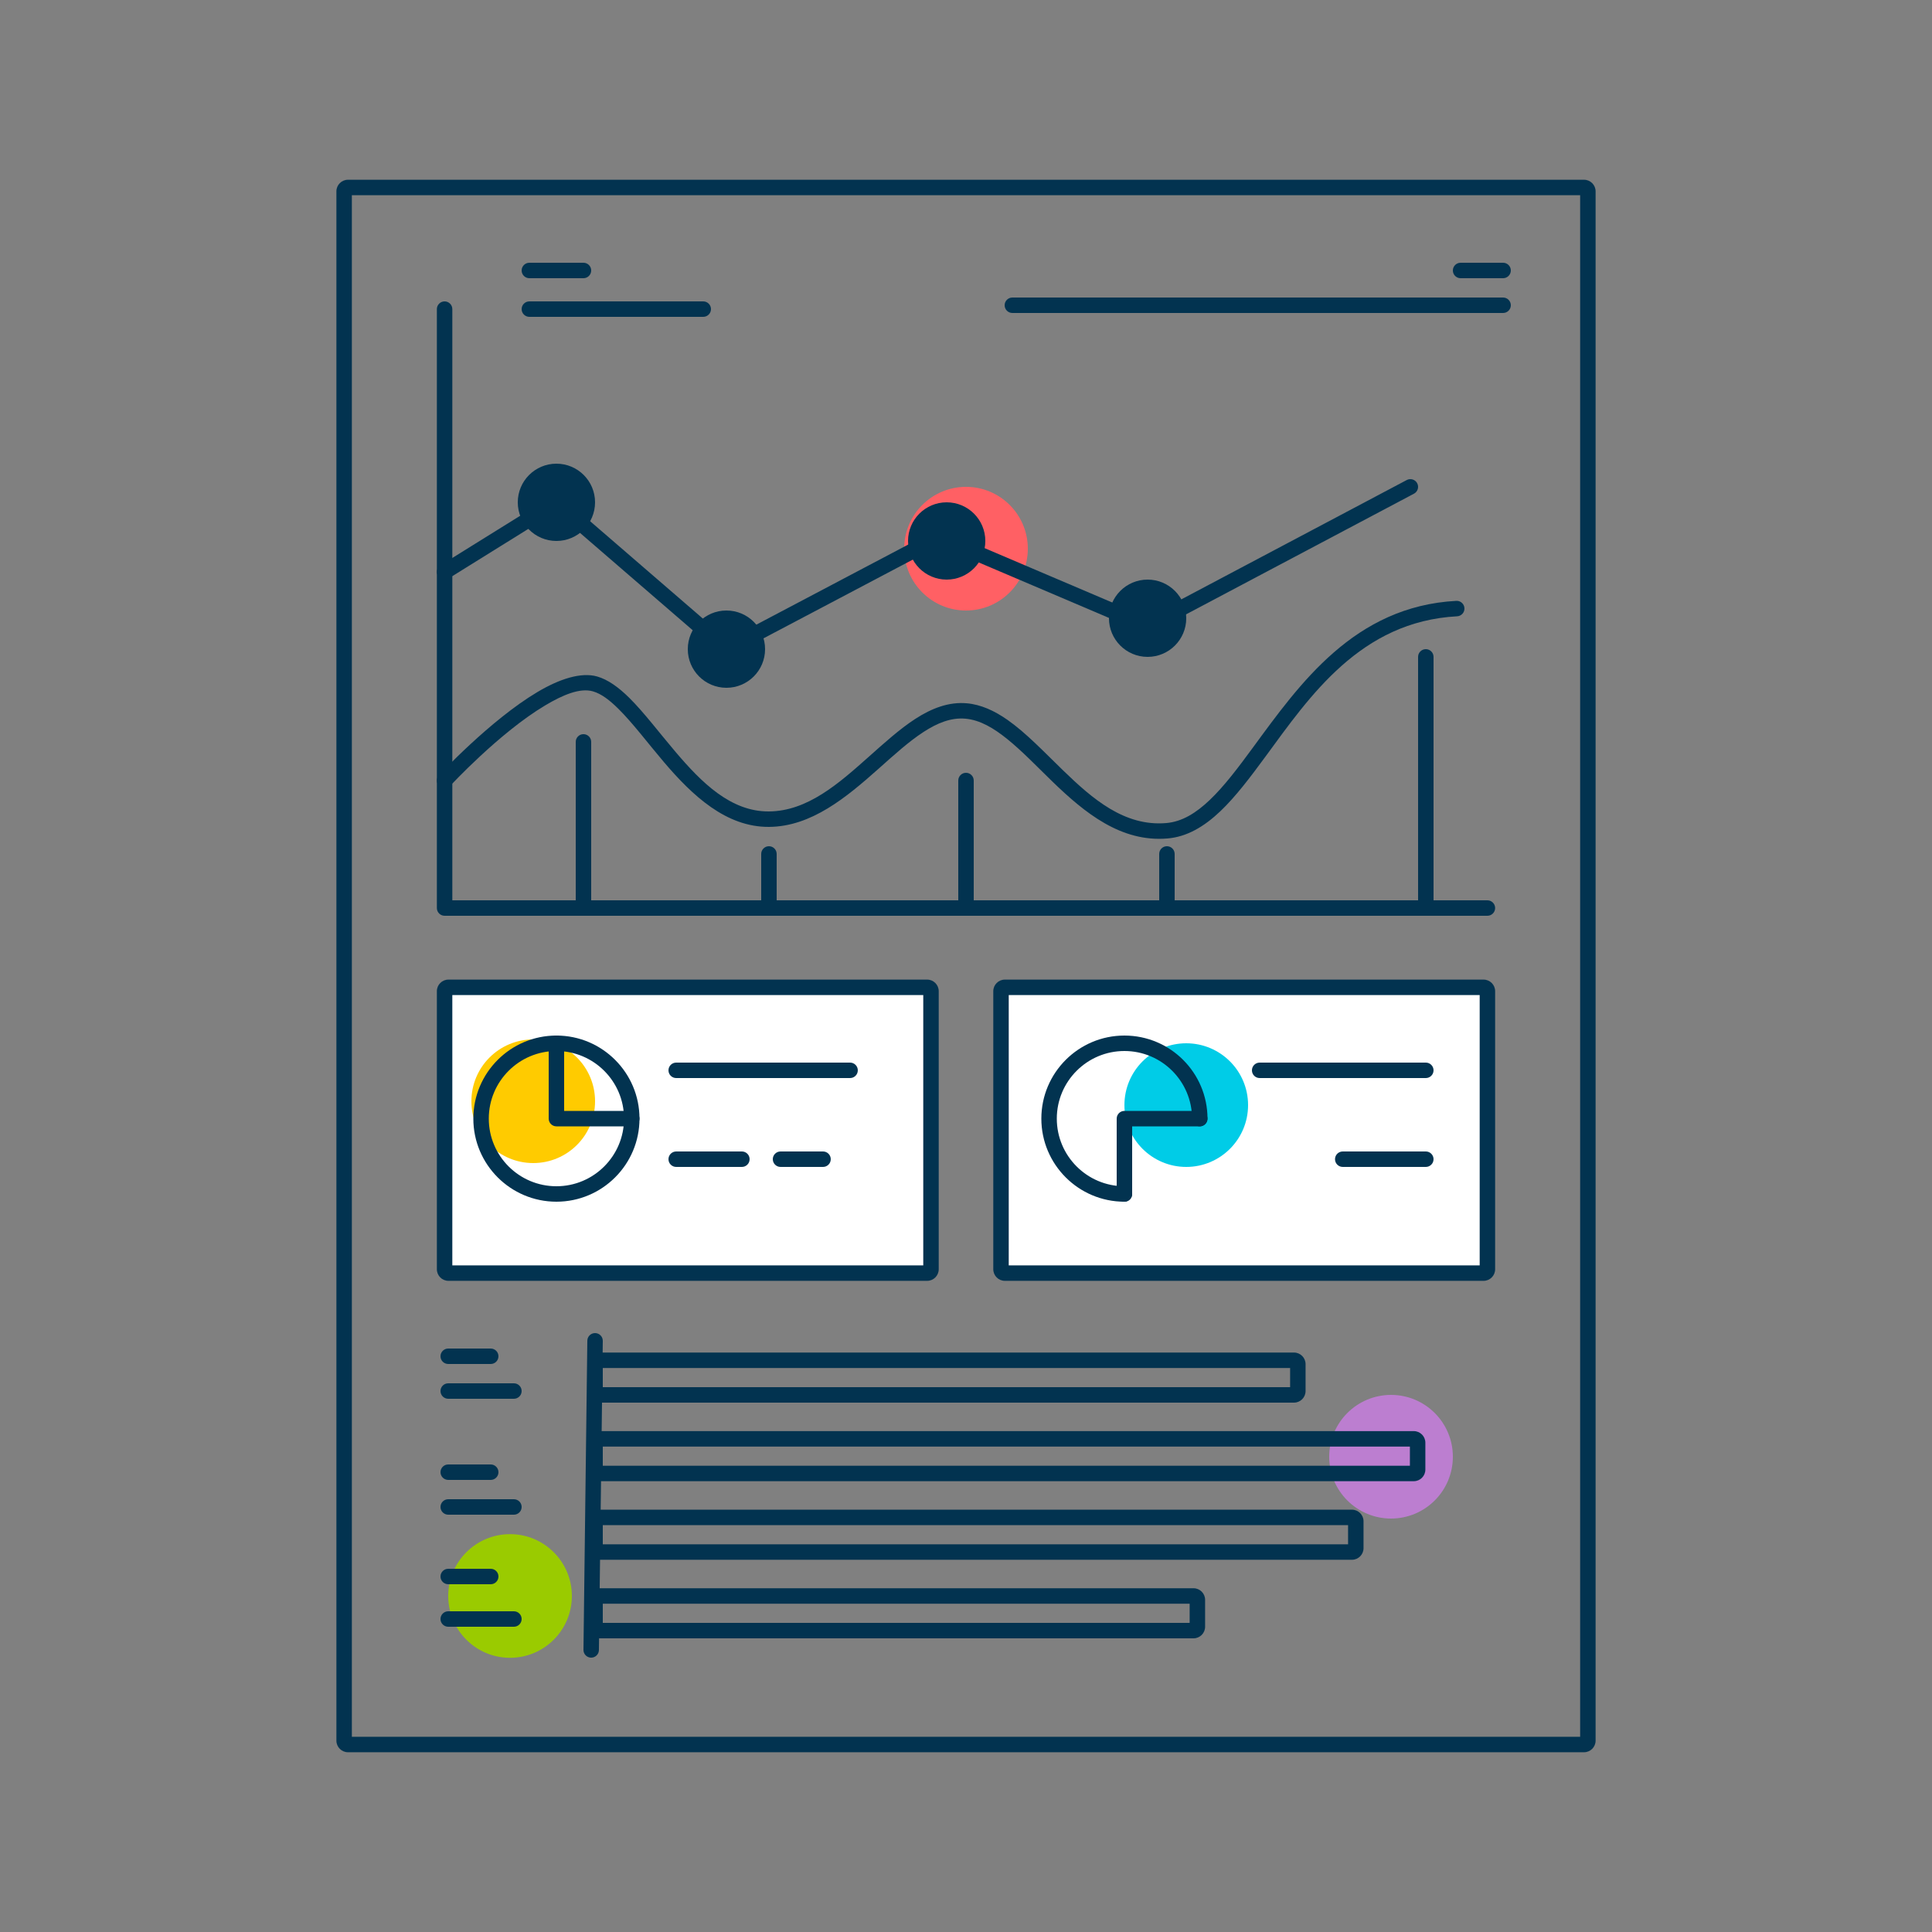 <?xml version="1.0" encoding="UTF-8" standalone="no"?><!DOCTYPE svg PUBLIC "-//W3C//DTD SVG 1.1//EN" "http://www.w3.org/Graphics/SVG/1.1/DTD/svg11.dtd"><svg width="100%" height="100%" viewBox="0 0 500 500" version="1.1" xmlns="http://www.w3.org/2000/svg" xmlns:xlink="http://www.w3.org/1999/xlink" xml:space="preserve" xmlns:serif="http://www.serif.com/" style="fill-rule:evenodd;clip-rule:evenodd;stroke-linejoin:round;stroke-miterlimit:2;"><rect x="0" y="0" width="500" height="500" fill="#808080" stroke="none"/><rect id="scorecard" x="0" y="0" width="500" height="500" style="fill:none;"/><g id="scorecard1" serif:id="scorecard"><g><circle cx="250" cy="142" r="16" style="fill:#ff6064;"/><circle cx="132" cy="413.037" r="16" style="fill:#9acb00;"/><circle cx="360" cy="377" r="16" style="fill:#bc7ed0;"/><path d="M412.94,49.519l0,400.962c0,1.656 -1.344,3 -3,3l-319.88,0c-1.656,0 -3,-1.344 -3,-3l-0,-400.962c-0,-1.656 1.344,-3 3,-3l319.88,-0c1.656,-0 3,1.344 3,3Zm-321.88,1l-0,398.962l317.88,0l0,-398.962l-317.88,-0Z" style="fill:#023350;"/><path d="M197,221c-0,-1.104 0.896,-2 2,-2c1.104,-0 2,0.896 2,2l0,14c-0,1.104 -0.896,2 -2,2c-1.104,-0 -2,-0.896 -2,-2l0,-14Z" style="fill:#023350;"/><path d="M240.94,256.519c0,-0.552 -0.448,-1 -1,-1l-123.88,-0c-0.552,-0 -1,0.448 -1,1l-0,71.962c-0,0.552 0.448,1 1,1l123.88,0c0.552,0 1,-0.448 1,-1l0,-71.962Z" style="fill:#fff;"/><path d="M242.94,256.519l0,71.962c0,1.656 -1.344,3 -3,3l-123.88,0c-1.656,0 -3,-1.344 -3,-3l-0,-71.962c-0,-1.656 1.344,-3 3,-3l123.88,-0c1.656,-0 3,1.344 3,3Zm-125.88,1l-0,69.962l121.88,0l0,-69.962l-121.88,-0Z" style="fill:#023350;"/><path d="M337.881,353.037l-0,6.963c-0,1.656 -1.345,3 -3,3l-179.881,0c-1.656,0 -3,-1.344 -3,-3l-0,-6.963c-0,-1.655 1.344,-3 3,-3l179.881,0c1.655,0 3,1.345 3,3Zm-181.881,1l-0,4.963l177.881,0l-0,-4.963l-177.881,0Z" style="fill:#023350;"/><path d="M368.881,373.371l-0,6.962c-0,1.656 -1.345,3 -3,3l-210.881,0c-1.656,0 -3,-1.344 -3,-3l-0,-6.962c-0,-1.656 1.344,-3 3,-3l210.881,-0c1.655,-0 3,1.344 3,3Zm-212.881,1l-0,4.962l208.881,0l-0,-4.962l-208.881,-0Z" style="fill:#023350;"/><path d="M352.881,393.704l-0,6.963c-0,1.655 -1.345,3 -3,3l-194.881,-0c-1.656,-0 -3,-1.345 -3,-3l-0,-6.963c-0,-1.656 1.344,-3 3,-3l194.881,0c1.655,0 3,1.344 3,3Zm-196.881,1l-0,4.963l192.881,-0l-0,-4.963l-192.881,0Z" style="fill:#023350;"/><path d="M311.881,414.037l-0,6.963c-0,1.656 -1.345,3 -3,3l-153.881,0c-1.656,0 -3,-1.344 -3,-3l-0,-6.963c-0,-1.655 1.344,-3 3,-3l153.881,0c1.655,0 3,1.345 3,3Zm-155.881,1l-0,4.963l151.881,0l-0,-4.963l-151.881,0Z" style="fill:#023350;"/><path d="M384.94,256.519c0,-0.552 -0.448,-1 -1,-1l-123.88,-0c-0.552,-0 -1,0.448 -1,1l-0,71.962c-0,0.552 0.448,1 1,1l123.88,0c0.552,0 1,-0.448 1,-1l0,-71.962Z" style="fill:#fff;"/><path d="M386.94,256.519l0,71.962c0,1.656 -1.344,3 -3,3l-123.88,0c-1.656,0 -3,-1.344 -3,-3l-0,-71.962c-0,-1.656 1.344,-3 3,-3l123.88,-0c1.656,-0 3,1.344 3,3Zm-125.88,1l-0,69.962l121.88,0l0,-69.962l-121.88,-0Z" style="fill:#023350;"/><path d="M113.06,80c-0,-1.104 0.896,-2 2,-2c1.104,0 2,0.896 2,2l-0,153l267.88,0c1.104,-0 2,0.896 2,2c0,1.104 -0.896,2 -2,2l-269.88,0c-1.105,-0 -2,-0.895 -2,-2l-0,-155Z" style="fill:#023350;"/><path d="M137,72c-1.104,0 -2,-0.896 -2,-2c-0,-1.104 0.896,-2 2,-2l14,0c1.104,0 2,0.896 2,2c-0,1.104 -0.896,2 -2,2l-14,0Z" style="fill:#023350;"/><path d="M137,82c-1.104,0 -2,-0.896 -2,-2c-0,-1.104 0.896,-2 2,-2l45,0c1.104,0 2,0.896 2,2c-0,1.104 -0.896,2 -2,2l-45,0Z" style="fill:#023350;"/><path d="M116.116,149.698c-0.937,0.583 -2.172,0.296 -2.755,-0.642c-0.583,-0.937 -0.295,-2.171 0.642,-2.754l28.941,-18c0.743,-0.463 1.701,-0.388 2.363,0.184l42.967,37.108l53.793,-28.363c0.533,-0.281 1.163,-0.307 1.717,-0.071l53.123,22.626l67.157,-35.554c0.976,-0.516 2.187,-0.143 2.704,0.832c0.516,0.976 0.143,2.187 -0.832,2.704l-68,36c-0.533,0.282 -1.165,0.308 -1.72,0.072c0,0 -53.125,-22.627 -53.125,-22.627l-54.158,28.556c-0.728,0.384 -1.617,0.283 -2.24,-0.255l-42.886,-37.038l-27.691,17.222Z" style="fill:#023350;"/><path d="M149,192c0,-1.104 0.896,-2 2,-2c1.104,0 2,0.896 2,2l0,43c0,1.104 -0.896,2 -2,2c-1.104,0 -2,-0.896 -2,-2l0,-43Z" style="fill:#023350;"/><path d="M248,202c-0,-1.104 0.896,-2 2,-2c1.104,-0 2,0.896 2,2l0,33c-0,1.104 -0.896,2 -2,2c-1.104,-0 -2,-0.896 -2,-2l0,-33Z" style="fill:#023350;"/><circle cx="138" cy="285" r="16" style="fill:#ffcb00;"/><circle cx="307" cy="286" r="16" style="fill:#00cce7;"/><path d="M300,221c0,-1.104 0.896,-2 2,-2c1.104,0 2,0.896 2,2l0,14c0,1.104 -0.896,2 -2,2c-1.104,0 -2,-0.896 -2,-2l0,-14Z" style="fill:#023350;"/><path d="M367,170c-0,-1.104 0.896,-2 2,-2c1.104,-0 2,0.896 2,2l0,65c-0,1.104 -0.896,2 -2,2c-1.104,-0 -2,-0.896 -2,-2l0,-65Z" style="fill:#023350;"/><path d="M116.527,203.359c-0.751,0.81 -2.017,0.858 -2.827,0.108c-0.809,-0.75 -0.858,-2.017 -0.107,-2.826c-0,-0 13.209,-14.236 25.478,-21.536c5.732,-3.41 11.335,-5.217 15.48,-4.027c2.767,0.793 5.529,2.777 8.308,5.526c3.791,3.751 7.694,8.955 11.978,13.995c6.682,7.861 14.25,15.468 24.149,15.401c10.003,-0.068 18.105,-7.252 25.784,-14.089c4.101,-3.653 8.074,-7.247 12.078,-9.844c4.33,-2.808 8.723,-4.458 13.325,-4.06c3.671,0.318 7.173,1.918 10.601,4.322c4.754,3.334 9.4,8.244 14.315,13.01c7.641,7.408 15.917,14.595 26.74,13.668c4.137,-0.354 7.748,-2.636 11.247,-5.966c3.786,-3.605 7.403,-8.427 11.236,-13.649c12.044,-16.409 26.182,-36.478 52.581,-37.889c1.102,-0.059 2.045,0.788 2.104,1.89c0.059,1.102 -0.788,2.045 -1.89,2.104c-25.018,1.338 -38.156,20.712 -49.571,36.262c-3.986,5.43 -7.765,10.43 -11.702,14.179c-4.226,4.023 -8.667,6.627 -13.663,7.055c-12.011,1.028 -21.388,-6.562 -29.866,-14.782c-3.984,-3.863 -7.775,-7.835 -11.605,-10.926c-3.533,-2.852 -7.066,-4.963 -10.873,-5.292c-3.744,-0.325 -7.279,1.146 -10.803,3.43c-3.848,2.496 -7.653,5.965 -11.594,9.475c-8.41,7.489 -17.461,15.027 -28.416,15.102c-11.059,0.075 -19.761,-8.029 -27.225,-16.811c-4.203,-4.945 -8.023,-10.061 -11.743,-13.741c-2.228,-2.204 -4.379,-3.889 -6.597,-4.526c-3.332,-0.955 -7.727,0.88 -12.332,3.621c-11.849,7.049 -24.59,20.816 -24.59,20.816Z" style="fill:#023350;"/><path d="M175,279c-1.104,-0 -2,-0.896 -2,-2c0,-1.104 0.896,-2 2,-2l45,0c1.104,-0 2,0.896 2,2c0,1.104 -0.896,2 -2,2l-45,0Z" style="fill:#023350;"/><path d="M152,346.975c0.014,-1.104 0.921,-1.989 2.025,-1.975c1.104,0.014 1.989,0.921 1.975,2.025l-1,80c-0.014,1.104 -0.921,1.989 -2.025,1.975c-1.104,-0.014 -1.989,-0.921 -1.975,-2.025l1,-80Z" style="fill:#023350;"/><path d="M175,302c-1.104,0 -2,-0.896 -2,-2c-0,-1.104 0.896,-2 2,-2l17,0c1.104,0 2,0.896 2,2c-0,1.104 -0.896,2 -2,2l-17,0Z" style="fill:#023350;"/><path d="M202,302c-1.104,0 -2,-0.896 -2,-2c-0,-1.104 0.896,-2 2,-2l11,0c1.104,0 2,0.896 2,2c-0,1.104 -0.896,2 -2,2l-11,0Z" style="fill:#023350;"/><path d="M116,362c-1.104,0 -2,-0.896 -2,-2c-0,-1.104 0.896,-2 2,-2l17,0c1.104,0 2,0.896 2,2c-0,1.104 -0.896,2 -2,2l-17,0Z" style="fill:#023350;"/><path d="M116,353c-1.104,-0 -2,-0.896 -2,-2c0,-1.104 0.896,-2 2,-2l11,0c1.104,-0 2,0.896 2,2c0,1.104 -0.896,2 -2,2l-11,0Z" style="fill:#023350;"/><path d="M116,392c-1.104,0 -2,-0.896 -2,-2c-0,-1.104 0.896,-2 2,-2l17,0c1.104,0 2,0.896 2,2c-0,1.104 -0.896,2 -2,2l-17,0Z" style="fill:#023350;"/><path d="M116,383c-1.104,-0 -2,-0.896 -2,-2c0,-1.104 0.896,-2 2,-2l11,0c1.104,-0 2,0.896 2,2c0,1.104 -0.896,2 -2,2l-11,0Z" style="fill:#023350;"/><path d="M116,421c-1.104,0 -2,-0.896 -2,-2c-0,-1.104 0.896,-2 2,-2l17,0c1.104,0 2,0.896 2,2c-0,1.104 -0.896,2 -2,2l-17,0Z" style="fill:#023350;"/><path d="M116,410c-1.104,-0 -2,-0.896 -2,-2c0,-1.104 0.896,-2 2,-2l11,0c1.104,-0 2,0.896 2,2c0,1.104 -0.896,2 -2,2l-11,0Z" style="fill:#023350;"/><path d="M144,268c11.866,0 21.5,9.634 21.5,21.5c-0,11.866 -9.634,21.5 -21.5,21.5c-11.866,0 -21.5,-9.634 -21.5,-21.5c-0,-11.866 9.634,-21.5 21.5,-21.5Zm-0,4c-9.659,0 -17.5,7.841 -17.5,17.5c-0,9.659 7.841,17.5 17.5,17.5c9.659,0 17.5,-7.841 17.5,-17.5c-0,-9.659 -7.841,-17.5 -17.5,-17.5Z" style="fill:#023350;"/><path d="M142,270c0,-1.104 0.896,-2 2,-2c1.104,0 2,0.896 2,2c-0,0 -0,17.5 0,17.5l17.5,0c1.104,-0 2,0.896 2,2c0,1.104 -0.896,2 -2,2l-19.5,0c-1.105,-0 -2,-0.895 -2,-2l-0,-19.5Z" style="fill:#023350;"/><path d="M291,307c1.104,0 2,0.896 2,2c-0,1.104 -0.896,2 -2,2c-11.866,0 -21.5,-9.634 -21.5,-21.5c-0,-11.866 9.634,-21.5 21.5,-21.5c11.866,0 21.5,9.634 21.5,21.5c-0,1.104 -0.896,2 -2,2c-1.104,0 -2,-0.896 -2,-2c-0,-9.659 -7.841,-17.5 -17.5,-17.5c-9.659,0 -17.5,7.841 -17.5,17.5c-0,9.659 7.841,17.5 17.5,17.5Z" style="fill:#023350;"/><path d="M293,309c-0,1.104 -0.896,2 -2,2c-1.104,-0 -2,-0.896 -2,-2l-0,-19.5c-0,-1.105 0.895,-2 2,-2l19.5,0c1.104,-0 2,0.896 2,2c0,1.104 -0.896,2 -2,2c0,0 -17.5,0 -17.5,0l-0,17.5Z" style="fill:#023350;"/><path d="M326,279c-1.104,-0 -2,-0.896 -2,-2c0,-1.104 0.896,-2 2,-2l43,0c1.104,-0 2,0.896 2,2c0,1.104 -0.896,2 -2,2l-43,0Z" style="fill:#023350;"/><path d="M347.5,302c-1.104,0 -2,-0.896 -2,-2c-0,-1.104 0.896,-2 2,-2l21.5,0c1.104,0 2,0.896 2,2c-0,1.104 -0.896,2 -2,2l-21.5,0Z" style="fill:#023350;"/><circle cx="144" cy="130" r="10" style="fill:#023350;"/><circle cx="188" cy="168" r="10" style="fill:#023350;"/><circle cx="245" cy="140" r="10" style="fill:#023350;"/><circle cx="297" cy="160" r="10" style="fill:#023350;"/><path d="M262,81c-1.104,-0 -2,-0.896 -2,-2c0,-1.104 0.896,-2 2,-2l127,0c1.104,-0 2,0.896 2,2c0,1.104 -0.896,2 -2,2l-127,0Z" style="fill:#023350;"/><path d="M378,72c-1.104,0 -2,-0.896 -2,-2c-0,-1.104 0.896,-2 2,-2l11,0c1.104,0 2,0.896 2,2c-0,1.104 -0.896,2 -2,2l-11,0Z" style="fill:#023350;"/></g></g></svg>